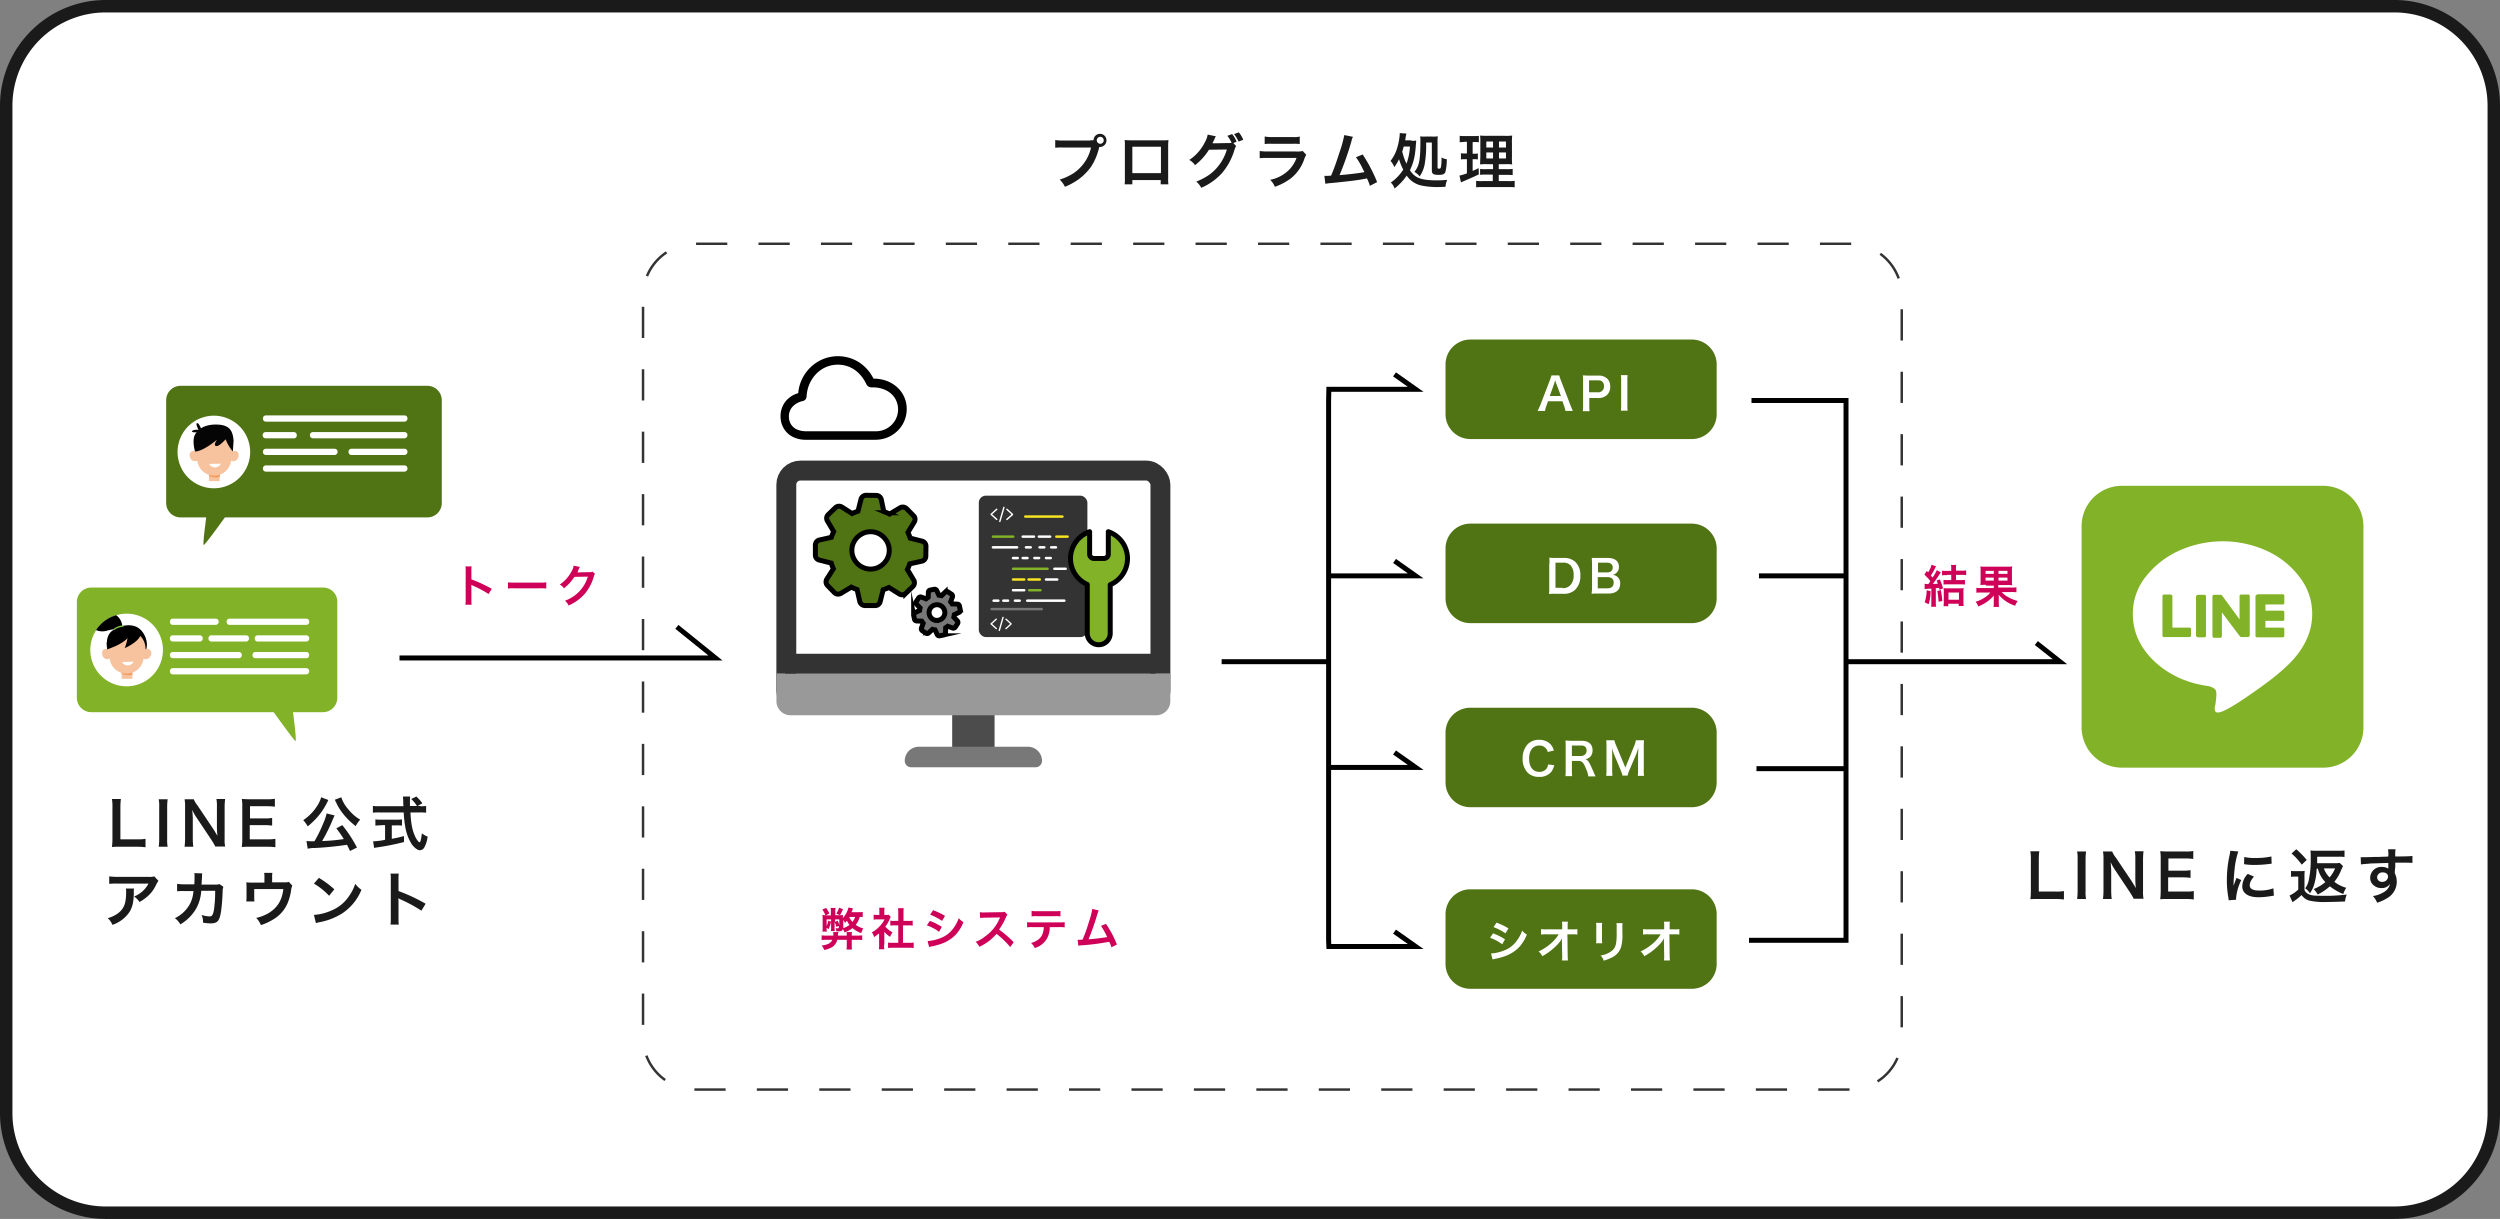 <svg id="Layer_1" data-name="Layer 1" xmlns="http://www.w3.org/2000/svg" viewBox="0 0 1005 490"><rect x="0" y="0" width="1005" height="490" fill="#808080" stroke="none"/><defs><style>.cls-1,.cls-13,.cls-5{fill:#fff;}.cls-1{stroke:#1a1a1a;stroke-width:5px;}.cls-1,.cls-11,.cls-12,.cls-13,.cls-16,.cls-17,.cls-19,.cls-20,.cls-23{stroke-miterlimit:10;}.cls-2{fill:#1a1a1a;}.cls-3{fill:#ce0057;}.cls-16,.cls-4{fill:#507314;}.cls-6{fill:#f7c29e;}.cls-7{fill:#f19a5e;}.cls-8{fill:#050505;}.cls-27,.cls-9{fill:#82b228;}.cls-10{fill:#7fbf43;}.cls-11,.cls-12,.cls-20,.cls-22,.cls-23,.cls-24,.cls-25,.cls-26{fill:none;}.cls-11,.cls-13,.cls-19{stroke:#333;}.cls-11{stroke-dasharray:12.55 12.55;}.cls-12,.cls-16,.cls-17,.cls-27{stroke:#000;stroke-width:2px;}.cls-13,.cls-19{stroke-width:8px;}.cls-14{fill:#4c4c4c;}.cls-15,.cls-17{fill:#787878;}.cls-18{fill:#999;}.cls-19{fill:#9fd9f6;}.cls-20,.cls-23,.cls-25{stroke:#fff;}.cls-21{fill:#333;}.cls-22{stroke:#f9e623;}.cls-22,.cls-23,.cls-24,.cls-25,.cls-26,.cls-27{stroke-linecap:round;}.cls-22,.cls-24,.cls-25,.cls-26,.cls-27{stroke-linejoin:round;}.cls-24{stroke:#82b228;}.cls-26{stroke:#787878;}</style></defs><path class="cls-1" d="M962.5,487.5H42.5a40,40,0,0,1-40-40V42.5a40,40,0,0,1,40-40h920a40,40,0,0,1,40,40v405A40,40,0,0,1,962.5,487.5Z"/><path class="cls-2" d="M58.5,340.6a25.57,25.57,0,0,0-3.4-.2H48a25.38,25.38,0,0,0-3,.1,25.84,25.84,0,0,0,.2-3.2V324.8a18.37,18.37,0,0,0-.2-3.6h3.6a28.69,28.69,0,0,0-.2,3.5v12.7h6.7a16.23,16.23,0,0,0,3.4-.2Z"/><path class="cls-2" d="M67.4,321.3a24.05,24.05,0,0,0-.2,3.1v12.9a13.73,13.73,0,0,0,.2,3.1H63.8a24.05,24.05,0,0,0,.2-3.1V324.4a13.73,13.73,0,0,0-.2-3.1Z"/><path class="cls-2" d="M86.6,340.4a27.05,27.05,0,0,0-1.5-2.6l-6.2-9.3a18.84,18.84,0,0,1-1.6-2.9,8.33,8.33,0,0,0,.1,1.2c0,.5.1,1.5.1,2.1v7.9a30.63,30.63,0,0,0,.2,3.6H74.2a29.26,29.26,0,0,0,.2-3.6V324.4a15.15,15.15,0,0,0-.2-3.1h3.7a9.29,9.29,0,0,0,1.5,2.5l6.1,9.1c.6.9,1.3,2.1,1.9,3.1-.1-.9-.2-2.4-.2-3.4v-8.1a15.7,15.7,0,0,0-.2-3.3h3.5a27.69,27.69,0,0,0-.2,3.3v12.7a13.73,13.73,0,0,0,.2,3.1H86.6Z"/><path class="cls-2" d="M110.8,340.6a22.79,22.79,0,0,0-3.1-.2h-7.5a25.38,25.38,0,0,0-3,.1,27.26,27.26,0,0,0,.2-3.2v-13a15.64,15.64,0,0,0-.2-3.1c1,0,1.6.1,3,.1h7.2a15.64,15.64,0,0,0,3.1-.2v3.2a24.05,24.05,0,0,0-3.1-.2h-6.9V329h5.8a15.15,15.15,0,0,0,3.1-.2v3.1a24.05,24.05,0,0,0-3.1-.2h-5.9v5.7h7.2a15.15,15.15,0,0,0,3.1-.2v3.4Z"/><path class="cls-2" d="M132,321.6c-.1.1-.1.1-.2.4a.31.31,0,0,1-.1.2l-.3.6a26.74,26.74,0,0,1-4,5.9,32.2,32.2,0,0,1-3.7,3.5,12.36,12.36,0,0,0-1.8-2.5,19.32,19.32,0,0,0,5.9-6.2,11.75,11.75,0,0,0,1.3-3Zm8.7,20.5c-.6-1.3-.8-1.7-1.2-2.5a130,130,0,0,1-13,1.3,10.53,10.53,0,0,0-2.8.3l-.5-3.1c.5,0,1.1.1,1.8.1h1.4a52.06,52.06,0,0,0,3.5-7.1,19.9,19.9,0,0,0,1.4-4.1l3.2.8a8,8,0,0,1-.5,1.1,71.91,71.91,0,0,1-4.5,9.2,71.83,71.83,0,0,0,8.7-.8,41.46,41.46,0,0,0-3-4.3l2.4-1.3a53.43,53.43,0,0,1,5.9,9Zm-3.5-21.6a13.63,13.63,0,0,0,2.7,4.7,21.68,21.68,0,0,0,2.6,2.7,19.25,19.25,0,0,0,2.3,1.6,12,12,0,0,0-1.8,2.6,28.4,28.4,0,0,1-5.5-5.5,23.21,23.21,0,0,1-2.2-3.6,1.55,1.55,0,0,0-.3-.6,2.57,2.57,0,0,1-.2-.5l-.2-.4Z"/><path class="cls-2" d="M169,324.1a14.17,14.17,0,0,0,2.3-.1v2.7a21.85,21.85,0,0,0-2.8-.1H165c.2,4.2.7,7,1.7,9.2a8.4,8.4,0,0,0,1.4,2.4,1.52,1.52,0,0,0,.6.4q.45,0,.9-3.6a7.79,7.79,0,0,0,2.3,1.3,11.82,11.82,0,0,1-1.4,4.5,2.21,2.21,0,0,1-1.7,1c-.9,0-2.1-.9-3.2-2.3a18.7,18.7,0,0,1-2.7-7.2,43.1,43.1,0,0,1-.6-5.7h-9.6a24.39,24.39,0,0,0-2.8.1V324a21.85,21.85,0,0,0,2.8.1h9.5a16.36,16.36,0,0,1-.1-2c0-.6-.1-1.4-.1-1.9h2.9a11.48,11.48,0,0,0-.1,1.9V324h2.8a11.8,11.8,0,0,0-2.3-2.8l2.1-1a22.68,22.68,0,0,1,2.4,2.7l-1.9,1.1H169Zm-15.7,7.7a17,17,0,0,0-2.4.1v-2.5a17,17,0,0,0,2.5.1h5.8a15.57,15.57,0,0,0,2.4-.1v2.5a17.72,17.72,0,0,0-2.4-.1h-1.7v5.4c1.7-.3,2.6-.5,4.9-1.1v2.4a98.3,98.3,0,0,1-11.1,2.2,5.07,5.07,0,0,0-.9.2l-.4-2.7a25.39,25.39,0,0,0,4.8-.6v-5.9h-1.5Z"/><path class="cls-2" d="M53.9,357.1a7.22,7.22,0,0,0-.1,1.9c-.1,4.1-.7,6.4-2.4,8.5a13.65,13.65,0,0,1-6.2,4.3,7.36,7.36,0,0,0-1.9-2.7,12.64,12.64,0,0,0,4.2-2c2.4-1.9,3.2-4,3.2-8.5a5.72,5.72,0,0,0-.1-1.4h3.3Zm9.8-3a10,10,0,0,0-1,1.7,13.47,13.47,0,0,1-3.7,4.8,18.72,18.72,0,0,1-2.9,2,7.68,7.68,0,0,0-2.2-2.2,11.69,11.69,0,0,0,3.5-2.2,10.93,10.93,0,0,0,2.3-3H47.2a29.26,29.26,0,0,0-3.3.1v-3a25,25,0,0,0,3.3.2H59.7a6.25,6.25,0,0,0,2.3-.2Z"/><path class="cls-2" d="M89.8,356.5a5,5,0,0,0-.3,1.6,75.43,75.43,0,0,1-.6,8c-.6,4.2-1.5,5.1-4.3,5.1a18.86,18.86,0,0,1-3-.3,5.94,5.94,0,0,0-.6-3.1,12.27,12.27,0,0,0,3.2.6c1,0,1.4-.5,1.8-2.6a53,53,0,0,0,.5-7.7H80.9A17,17,0,0,1,79,365a17.77,17.77,0,0,1-6.5,6.6,7.76,7.76,0,0,0-2.2-2.5,13.38,13.38,0,0,0,6.2-6,12.93,12.93,0,0,0,1.2-4.2,5.64,5.64,0,0,1,.1-.7h-4a17.1,17.1,0,0,0-2.6.1v-3a18.7,18.7,0,0,0,2.7.2h4.2c.1-.9.1-2.3.1-3v-.6a3.08,3.08,0,0,0-.1-.9l3.2.1c0,.3-.1.4-.1.7v.5a17.36,17.36,0,0,1-.1,1.8,9.23,9.23,0,0,1-.1,1.5h5.3a4.72,4.72,0,0,0,1.9-.2Z"/><path class="cls-2" d="M117.5,356a10.38,10.38,0,0,0-.4,1.3,20.93,20.93,0,0,1-1.5,5.8,13.92,13.92,0,0,1-5.9,6.6,24.19,24.19,0,0,1-4.8,2.2A9.63,9.63,0,0,0,103,369a17.48,17.48,0,0,0,5.1-2c3.5-2.2,5.3-5.2,5.8-9.6H102.2v3.1a10.89,10.89,0,0,0,.1,1.9H99a12.75,12.75,0,0,0,.1-2V357a15.52,15.52,0,0,0-.1-2.3,18.58,18.58,0,0,0,2.6.1h4.7v-2.1a9.72,9.72,0,0,0-.1-1.8h3.3a8.62,8.62,0,0,0-.1,1.7v2.1h4.3c1.8,0,1.8,0,2.4-.2Z"/><path class="cls-2" d="M126.2,367.8a21.23,21.23,0,0,0,7.1-1.8,15.65,15.65,0,0,0,7.1-5.9,18,18,0,0,0,2.4-4.8,11.43,11.43,0,0,0,2.5,2.4,20.73,20.73,0,0,1-7.6,9.4,26.22,26.22,0,0,1-9.1,3.6,9.07,9.07,0,0,0-1.6.4Zm2-14.9a38.36,38.36,0,0,1,6.2,4.6l-2.1,2.6a27.94,27.94,0,0,0-6.1-4.9Z"/><path class="cls-2" d="M157,371.7a20.18,20.18,0,0,0,.1-2.7V353.6a14.89,14.89,0,0,0-.1-2.4h3.3a15,15,0,0,0-.1,2.5v4.5a69.5,69.5,0,0,1,10.9,5.1l-1.7,2.8a59.44,59.44,0,0,0-8.5-4.6l-.8-.4a9.15,9.15,0,0,1,.1,1.6V369a21,21,0,0,0,.1,2.7Z"/><path class="cls-3" d="M776.1,237.6a17.39,17.39,0,0,1-.8,5.3l-1.6-.8a13.49,13.49,0,0,0,.8-4.8Zm-2.4-2.9c.5,0,.7.1,1.2.1h.3a6.21,6.21,0,0,0,.8-1.2,20,20,0,0,0-2.4-2.6l1-1.5.5.6a10,10,0,0,0,1.4-3.1l1.8.7c-.1.2-.2.3-.4.7a26.74,26.74,0,0,1-1.7,3,5.72,5.72,0,0,1,.7.8,18.09,18.09,0,0,0,1.7-3l1.6.9c-.2.3-.3.5-.6.9-1.1,1.7-1.8,2.7-2.6,3.8a14.08,14.08,0,0,1,2-.1c-.2-.6-.3-.8-.5-1.3l1.3-.5a24.9,24.9,0,0,1,1.3,3.6l-1.4.6c-.1-.4-.1-.5-.2-.8a5.28,5.28,0,0,1-1.3.1V242a10.32,10.32,0,0,0,.1,1.9h-2a10.32,10.32,0,0,0,.1-1.9v-5.4l-2.7.2Zm6.5,2.5a33.53,33.53,0,0,1,.6,4.4l-1.5.3a31.48,31.48,0,0,0-.5-4.3Zm2.5-6a12.12,12.12,0,0,0-2,.1v-1.9a10.93,10.93,0,0,0,2,.1h1.7v-1a6.6,6.6,0,0,0-.1-1.4h2.1a5.72,5.72,0,0,0-.1,1.4v.9h2.1a10.93,10.93,0,0,0,2-.1v1.9a11.52,11.52,0,0,0-2-.1h-2.1v2.1H788a10.32,10.32,0,0,0,1.9-.1V235a11.48,11.48,0,0,0-1.9-.1h-4.8a11.48,11.48,0,0,0-1.9.1v-1.9a10.89,10.89,0,0,0,1.9.1h1.2v-2.1h-1.7Zm.6,12.5h-2a9.18,9.18,0,0,0,.1-1.8v-3.8a7.63,7.63,0,0,0-.1-1.7,7.59,7.59,0,0,0,1.6.1h4.9a6.66,6.66,0,0,0,1.6-.1,7.63,7.63,0,0,0-.1,1.7v3.6a10.89,10.89,0,0,0,.1,1.9h-2v-.9h-4.2v1Zm0-2.6h4.2v-2.9h-4.2Z"/><path class="cls-3" d="M798.3,235.1a13.47,13.47,0,0,0-2.2.1,11,11,0,0,0,.1-2.1v-3.5a9.23,9.23,0,0,0-.1-1.9,11.57,11.57,0,0,0,2.1.1h8.5a12.84,12.84,0,0,0,2.2-.1,10.41,10.41,0,0,0-.1,2.1v3.4a11.57,11.57,0,0,0,.1,2.1,13.47,13.47,0,0,0-2.2-.1h-3.4v1h5.2a12.17,12.17,0,0,0,2.1-.1v2a12.12,12.12,0,0,0-2-.1h-3.9a8.47,8.47,0,0,0,2.5,2,16.82,16.82,0,0,0,3.9,1.6,8.71,8.71,0,0,0-1,1.9,14,14,0,0,1-6.6-4.4V242a12.12,12.12,0,0,0,.1,2h-2.2a10.32,10.32,0,0,0,.1-1.9v-1.6a4.12,4.12,0,0,1,.1-1.2,13.94,13.94,0,0,1-2.8,2.6,18.34,18.34,0,0,1-3.5,1.9,7.24,7.24,0,0,0-1.1-1.9,12.48,12.48,0,0,0,3.5-1.6,8.09,8.09,0,0,0,2.4-2.1h-3.6a11.52,11.52,0,0,0-2,.1v-2a10.36,10.36,0,0,0,2,.1h5v-1h-3.2Zm-.1-5.6v1.2h3.3v-1.2Zm0,2.7v1.2h3.3v-1.2Zm5.2-1.5H807v-1.2h-3.6Zm0,2.7H807v-1.2h-3.6Z"/><path class="cls-2" d="M829.7,361.6a25.57,25.57,0,0,0-3.4-.2h-7.1a25.38,25.38,0,0,0-3,.1,25.84,25.84,0,0,0,.2-3.2V345.8a18.37,18.37,0,0,0-.2-3.6h3.6a28.69,28.69,0,0,0-.2,3.5v12.7h6.7a16.23,16.23,0,0,0,3.4-.2Z"/><path class="cls-2" d="M838.6,342.3a24.05,24.05,0,0,0-.2,3.1v12.9a13.73,13.73,0,0,0,.2,3.1H835a24.05,24.05,0,0,0,.2-3.1V345.4a13.73,13.73,0,0,0-.2-3.1Z"/><path class="cls-2" d="M857.8,361.4a27.05,27.05,0,0,0-1.5-2.6l-6.2-9.3a18.84,18.84,0,0,1-1.6-2.9,8.33,8.33,0,0,0,.1,1.2c0,.5.1,1.5.1,2.1v7.9a30.63,30.63,0,0,0,.2,3.6h-3.5a29.26,29.26,0,0,0,.2-3.6V345.4a15.15,15.15,0,0,0-.2-3.1h3.7a9.29,9.29,0,0,0,1.5,2.5l6.1,9.1c.6.9,1.3,2.1,1.9,3.1-.1-.9-.2-2.4-.2-3.4v-8.1a15.7,15.7,0,0,0-.2-3.3h3.5a27.69,27.69,0,0,0-.2,3.3v12.7a13.73,13.73,0,0,0,.2,3.1h-3.9Z"/><path class="cls-2" d="M882,361.6a22.79,22.79,0,0,0-3.1-.2h-7.5a25.38,25.38,0,0,0-3,.1,27.26,27.26,0,0,0,.2-3.2v-13a15.64,15.64,0,0,0-.2-3.1c1,0,1.6.1,3,.1h7.2a15.64,15.64,0,0,0,3.1-.2v3.2a24.05,24.05,0,0,0-3.1-.2h-6.9V350h5.8a15.15,15.15,0,0,0,3.1-.2v3.1a24.05,24.05,0,0,0-3.1-.2h-5.9v5.7h7.2a15.15,15.15,0,0,0,3.1-.2v3.4Z"/><path class="cls-2" d="M895.9,361.9a4.48,4.48,0,0,0-.1-1.1,38.06,38.06,0,0,1-.6-7.2,46.34,46.34,0,0,1,1-9.4,21.93,21.93,0,0,0,.4-2.2l3.2.3a32.43,32.43,0,0,0-1.5,7.2c-.2,1.8-.3,3.2-.4,5.3v1.3c.3-.8.3-1,1.2-3.2l1.9.9a20.13,20.13,0,0,0-2.1,7.3v.6Zm10.2-9.5c-1.2,1.4-1.7,2.4-1.7,3.5,0,1.4,1.3,2.1,3.8,2.1a16.24,16.24,0,0,0,5.7-.9l.2,3a4.59,4.59,0,0,0-1,.1,31.3,31.3,0,0,1-5,.5c-3,0-4.9-.7-6-2.1a3.79,3.79,0,0,1-.7-2.4,7.43,7.43,0,0,1,2.2-4.9Zm-3.9-7.9a16.81,16.81,0,0,0,4.4.4,28.12,28.12,0,0,0,6.5-.6l.1,2.9c-.2,0-.6.1-1.7.2a41.16,41.16,0,0,1-5.1.3,24.38,24.38,0,0,1-4.3-.3Z"/><path class="cls-2" d="M921,350.1a10.32,10.32,0,0,0,1.9.1h1.8a10.28,10.28,0,0,0,1.8-.1,17.83,17.83,0,0,0-.1,2.6v5.1a3.25,3.25,0,0,0,1.8,1.7c1,.5,2.3.6,4.8.6a68.24,68.24,0,0,0,10.4-.5,9.59,9.59,0,0,0-.7,2.8c-2.2.1-5.8.2-7.4.2a26.57,26.57,0,0,1-7.1-.6,5.75,5.75,0,0,1-3-2.2,16.38,16.38,0,0,1-2.8,2.3c-.1.1-.4.3-.8.6l-1.2-2.7a12.89,12.89,0,0,0,3.5-2.4v-5.2h-1.3a8.6,8.6,0,0,0-1.6.1v-2.4Zm2.1-8.7a33.46,33.46,0,0,1,4.2,4.3l-2,1.9a25.24,25.24,0,0,0-4.1-4.5Zm8.2,7.7a25.55,25.55,0,0,1-.9,6.1,12.28,12.28,0,0,1-1.8,3.9,7.21,7.21,0,0,0-1.9-2,8.26,8.26,0,0,0,1.5-3.7,38.1,38.1,0,0,0,.7-8.4,23.72,23.72,0,0,0-.1-3.1,21.85,21.85,0,0,0,2.8.1h8.1a24.39,24.39,0,0,0,2.8-.1v2.6a20.92,20.92,0,0,0-2.6-.1h-8.4V347h6.9a13.47,13.47,0,0,0,2.2-.1l1.3,1.3a13,13,0,0,0-.6,1.2,19,19,0,0,1-2.9,5.1,14.38,14.38,0,0,0,4.8,2.4,9.65,9.65,0,0,0-1.2,2.5,21.78,21.78,0,0,1-5.4-3.1,20.92,20.92,0,0,1-4.9,3.3,9.61,9.61,0,0,0-1.6-2.2,16.74,16.74,0,0,0,4.7-2.8,11.5,11.5,0,0,1-3-5.4h-.5Zm2.9,0a8.93,8.93,0,0,0,2.3,3.6,12.47,12.47,0,0,0,2.2-3.6Z"/><path class="cls-2" d="M962.7,350.4v.6a7.73,7.73,0,0,1,.8,3.4,7.6,7.6,0,0,1-3.6,6.5,17.55,17.55,0,0,1-4.3,2,8.37,8.37,0,0,0-1.7-2.7,10.81,10.81,0,0,0,4.1-1.4,5.2,5.2,0,0,0,2.8-3.5,3.9,3.9,0,0,1-3.5,1.7,4.47,4.47,0,0,1-2.8-.9,3.85,3.85,0,0,1-1.7-3.2,4.48,4.48,0,0,1,4.8-4.4,4.62,4.62,0,0,1,2.5.7v-2.3c-3.4.1-5.7.2-6.7.2-3.6.3-3.6.3-4.3.4l-.1-2.9h1.2c.6,0,1,0,4.1-.1,1.6,0,1.8,0,3.8-.1a16.36,16.36,0,0,0,2-.1,14.35,14.35,0,0,0-.1-2.9h3a16.51,16.51,0,0,0-.1,2.9c4.2,0,6-.1,6.9-.2v2.8c-.9-.1-2-.1-4-.1h-2.9v1.6Zm-4.9.3a2.11,2.11,0,0,0-2.2,1.9,1.87,1.87,0,0,0,2,1.9,2.21,2.21,0,0,0,2.4-2.2C959.9,351.3,959.1,350.7,957.8,350.7Z"/><path class="cls-2" d="M438.3,56.4h1.3a2.6,2.6,0,0,1,5.2,0,2.67,2.67,0,0,1-2.6,2.7h-.3a24.42,24.42,0,0,1-3.2,7.8,22.15,22.15,0,0,1-6,5.8,27.55,27.55,0,0,1-4.6,2.4,9.76,9.76,0,0,0-2.1-2.9,23.2,23.2,0,0,0,5.3-2.4,16.82,16.82,0,0,0,7.3-10.5H427.2a22.81,22.81,0,0,0-3,.1V56.3a20.51,20.51,0,0,0,3.1.2h11Zm2.6,0a1.43,1.43,0,0,0,1.4,1.4,1.4,1.4,0,1,0-1.4-1.4Z"/><path class="cls-2" d="M455.2,72.4v1.7h-3.1a12.79,12.79,0,0,0,.1-2.1V58.3a11.52,11.52,0,0,0-.1-2c.6,0,1.1.1,2,.1h13.6a10.36,10.36,0,0,0,2-.1c0,.6-.1,1.1-.1,2V72a12.79,12.79,0,0,0,.1,2.1h-3.1V72.4ZM466.7,59H455.2V69.6h11.5Z"/><path class="cls-2" d="M496.9,58.7a11.32,11.32,0,0,0-.6,1.4,25.73,25.73,0,0,1-4.9,9.3,24.15,24.15,0,0,1-8.5,6.1,8.18,8.18,0,0,0-2-2.5,25.83,25.83,0,0,0,5.3-2.8,19.18,19.18,0,0,0,7-10.1l-7.2.1a23.55,23.55,0,0,1-5.6,6.2,6.74,6.74,0,0,0-2.3-2.1,18.39,18.39,0,0,0,6.2-7,9.93,9.93,0,0,0,1.2-3.2l3.3.7c-.2.2-.2.3-.5.9a17.86,17.86,0,0,1-.9,1.9h1.2l5.3-.1a3.78,3.78,0,0,0,1.2-.1,13.07,13.07,0,0,0-1.7-2.8l1.9-.7a9.68,9.68,0,0,1,1.8,3.1l-1.3.5Zm1-1.8a14.92,14.92,0,0,0-1.8-3l1.9-.7a11.4,11.4,0,0,1,1.8,3Z"/><path class="cls-2" d="M525.1,62.2c-.2.4-.4.8-.7,1.5a16.67,16.67,0,0,1-5.6,8.1,24.17,24.17,0,0,1-6.3,3.3,7.74,7.74,0,0,0-1.9-2.8,15,15,0,0,0,6.7-3.2,13.09,13.09,0,0,0,3.9-5.6H509.5a25.46,25.46,0,0,0-3.1.1V60.7a20.51,20.51,0,0,0,3.1.2H521a9.06,9.06,0,0,0,2.7-.2Zm-16.6-7.3a17,17,0,0,0,2.8.2h8.4a10.23,10.23,0,0,0,2.8-.2v3a18.7,18.7,0,0,0-2.8-.1h-8.5a19.47,19.47,0,0,0-2.8.1v-3Z"/><path class="cls-2" d="M543.9,55a5.17,5.17,0,0,0-.6,1.7,121.32,121.32,0,0,1-4.8,13.7c3.8-.3,7.9-.8,10-1.2-.3-.6-.6-1.1-1.1-2.2a30.69,30.69,0,0,0-2.3-3.8l2.7-1.1a61.52,61.52,0,0,1,5.8,11.1l-2.9,1.5a17.44,17.44,0,0,0-1.2-3,4.12,4.12,0,0,1-.9.2c-2.4.5-6.4,1-13.6,1.7a14.14,14.14,0,0,0-2.2.3l-.4-3.2h.6a18.75,18.75,0,0,0,2.1-.1c1.3-3,2.2-5.7,3.5-9.7a46.43,46.43,0,0,0,1.8-6.6Z"/><path class="cls-2" d="M567.4,56.6a9.76,9.76,0,0,0,1.9-.1,8.8,8.8,0,0,1-.1,1.4c-.3,4.8-.9,7.4-2.4,10.5a7.51,7.51,0,0,0,3.2,3c1.5.7,3.9,1.1,7.3,1.1a41.38,41.38,0,0,0,4.5-.2,7.22,7.22,0,0,0-.7,2.8c-.8,0-2.3.1-3.1.1a32,32,0,0,1-6.5-.6,9.53,9.53,0,0,1-6-4,24.06,24.06,0,0,1-4.9,5.2,5.21,5.21,0,0,0-1.5-2.4,18.72,18.72,0,0,0,5-5.2,26.32,26.32,0,0,1-1.7-4.2,17.93,17.93,0,0,1-1.9,3.2,7.55,7.55,0,0,0-1.5-2.5,16,16,0,0,0,2.8-5.7,23.88,23.88,0,0,0,.9-5.1v-.4l2.7.2a13,13,0,0,0-.3,1.3c-.1.5-.1.7-.2,1.4h2.5Zm-3.1,2.3c-.2.7-.3,1.2-.6,2a22.26,22.26,0,0,0,1.7,4.9,22.52,22.52,0,0,0,1.4-6.9Zm9-1.6a42.52,42.52,0,0,1-.5,8.2,12.24,12.24,0,0,1-2.1,5.4,7.41,7.41,0,0,0-2.1-1.8c1.9-2.4,2.4-4.6,2.4-12.4a9.76,9.76,0,0,0-.1-1.9,8.66,8.66,0,0,0,1.8.1h3.1a12.22,12.22,0,0,0,2.2-.1,12.84,12.84,0,0,0-.1,2.2V67.4c0,.3.1.4.6.4s.6-.1.8-.8a25.11,25.11,0,0,0,.2-3.7,5.22,5.22,0,0,0,2.1.7,19.39,19.39,0,0,1-.6,5.3c-.4.7-1,1-2.6,1-2.2,0-2.8-.4-2.8-1.8V57.3Z"/><path class="cls-2" d="M588.6,57.1a9.72,9.72,0,0,0-1.8.1V54.6a13.47,13.47,0,0,0,2.2.1h3.4a12.17,12.17,0,0,0,2.1-.1v2.6a10.28,10.28,0,0,0-1.8-.1H592v4.7h.6a7.08,7.08,0,0,0,1.5-.1v2.4a7.57,7.57,0,0,0-1.5-.1H592v4.7c1-.4,1.3-.6,2.4-1.1l.1,2.5c-2.1,1-3,1.4-6.7,3-.1,0-.2.1-.5.2l-.6-2.7a24.85,24.85,0,0,0,3-.9V64h-.8a7.59,7.59,0,0,0-1.6.1V61.6a8.62,8.62,0,0,0,1.7.1h.7V57h-1.1Zm11.6,13.1h-2.7a15,15,0,0,0-2.5.1V67.9a15,15,0,0,0,2.5.1h2.7V66h-2.3a20.31,20.31,0,0,0-2.9.1c0-.6,0-.6.1-3V57.7a26.42,26.42,0,0,0-.1-3.2,28.25,28.25,0,0,0,3.2.1h6.6a21.23,21.23,0,0,0,3.1-.1,28.32,28.32,0,0,0-.1,3.3v5.1a24.65,24.65,0,0,0,.1,3.2,17.83,17.83,0,0,0-2.6-.1h-2.8v2h3.1a16.33,16.33,0,0,0,2.5-.1v2.5a17,17,0,0,0-2.5-.1h-3.1v2.5h3.9a15.63,15.63,0,0,0,2.5-.1v2.6a20.18,20.18,0,0,0-2.7-.1H596.1a20.18,20.18,0,0,0-2.7.1V72.7a14.89,14.89,0,0,0,2.4.1h4.3V70.2Zm-2.7-13.3v2.4h2.7V56.9Zm0,4.4v2.4h2.7V61.3Zm5.1-2h2.8V56.9h-2.8Zm0,4.4h2.8V61.3h-2.8Z"/><path class="cls-4" d="M171.8,155.1H72.6a5.8,5.8,0,0,0-5.8,5.8v41.3a5.8,5.8,0,0,0,5.8,5.8H82.9c-.6,4.5-1.4,11.1-1,11.1s5.5-6.9,8.5-11.1h81.4a5.8,5.8,0,0,0,5.8-5.8V160.9A5.8,5.8,0,0,0,171.8,155.1Z"/><circle class="cls-5" cx="85.98" cy="181.7" r="14.6" transform="translate(-114.9 174.17) rotate(-62.53)"/><rect class="cls-6" x="84" y="189.1" width="4.3" height="4.3"/><path class="cls-7" d="M88.3,191.7v-2.6H84v2.2A6.24,6.24,0,0,0,88.3,191.7Z"/><path class="cls-6" d="M95.1,181.4a1.41,1.41,0,0,0-1.4.1,7.6,7.6,0,0,0-15.2,0,1.74,1.74,0,0,0-1.4-.1c-.9.4-1.1,1.6-.6,2.7a2,2,0,0,0,2.5,1.2c.1-.1.2-.1.3-.2a6.84,6.84,0,0,0,13.6,0c.1.1.2.2.3.2a2,2,0,0,0,2.5-1.2A2.08,2.08,0,0,0,95.1,181.4Z"/><path class="cls-8" d="M80.8,172.2s2.2-1.8,7-1.5,5.8,2.8,6.1,6.5l-.3,4.3a17.53,17.53,0,0,1-2.9-4.9s-2.7,3.1-3.9,2.7.5-2.6.5-2.6-5.6,4.8-8.9,4.8c0,0-1.7-5.6.7-7.7,0,0-1.8.1-1.9-.3s.9-.9,2.6-.7c0,0-1.3-2.5-.6-2.7S80.8,172.2,80.8,172.2Z"/><path class="cls-5" d="M88.8,186.4a2.63,2.63,0,0,1-4.7.1Z"/><path class="cls-5" d="M162.6,169.5H106.9a1.16,1.16,0,0,1-1.2-1.2v-.1a1.16,1.16,0,0,1,1.2-1.2h55.7a1.16,1.16,0,0,1,1.2,1.2v.1A1.22,1.22,0,0,1,162.6,169.5Z"/><path class="cls-5" d="M118.1,176.2H106.8a1.16,1.16,0,0,1-1.2-1.2v-.1a1.16,1.16,0,0,1,1.2-1.2h11.3a1.16,1.16,0,0,1,1.2,1.2v.1A1.1,1.1,0,0,1,118.1,176.2Z"/><path class="cls-5" d="M162.6,176.2H125.8a1.16,1.16,0,0,1-1.2-1.2v-.1a1.16,1.16,0,0,1,1.2-1.2h36.8a1.16,1.16,0,0,1,1.2,1.2v.1A1.22,1.22,0,0,1,162.6,176.2Z"/><path class="cls-5" d="M134.5,182.9H106.9a1.16,1.16,0,0,1-1.2-1.2v-.1a1.16,1.16,0,0,1,1.2-1.2h27.6a1.16,1.16,0,0,1,1.2,1.2v.1A1.22,1.22,0,0,1,134.5,182.9Z"/><path class="cls-5" d="M162.6,182.9H141.3a1.16,1.16,0,0,1-1.2-1.2v-.1a1.16,1.16,0,0,1,1.2-1.2h21.3a1.16,1.16,0,0,1,1.2,1.2v.1A1.22,1.22,0,0,1,162.6,182.9Z"/><path class="cls-5" d="M162.6,189.6H106.9a1.16,1.16,0,0,1-1.2-1.2v-.1a1.16,1.16,0,0,1,1.2-1.2h55.7a1.16,1.16,0,0,1,1.2,1.2v.1A1.22,1.22,0,0,1,162.6,189.6Z"/><path class="cls-9" d="M129.9,236.2H36.7a5.8,5.8,0,0,0-5.8,5.8v38.5a5.8,5.8,0,0,0,5.8,5.8H110c3,4.1,8.4,11.6,8.8,11.6s-.4-7-1-11.6h12a5.8,5.8,0,0,0,5.8-5.8V242A5.66,5.66,0,0,0,129.9,236.2Z"/><path class="cls-5" d="M65.5,261.3a14.6,14.6,0,1,1-14.6-14.6A14.55,14.55,0,0,1,65.5,261.3Z"/><path d="M43.2,261.7s-1.4-5.9,2-8.2,7.1-2.7,9.7-1.5c3.5,1.8,4.9,6.6,3.8,9.2l-9.3-2.3Z"/><rect class="cls-6" x="48.9" y="268.6" width="4.3" height="4.3"/><path class="cls-7" d="M53.2,271.2v-2.6H48.9v2.2A6.24,6.24,0,0,0,53.2,271.2Z"/><path class="cls-6" d="M59.9,261a1.41,1.41,0,0,0-1.4.1,7.3,7.3,0,0,0-7.6-7.6,7.3,7.3,0,0,0-7.6,7.6,1.74,1.74,0,0,0-1.4-.1c-.9.4-1.1,1.6-.6,2.7a2,2,0,0,0,2.5,1.2c.1-.1.2-.1.3-.2a6.84,6.84,0,0,0,13.6,0c.1.1.2.2.3.2a2,2,0,0,0,2.5-1.2A1.87,1.87,0,0,0,59.9,261Z"/><path class="cls-5" d="M53.7,266a2.63,2.63,0,0,1-4.7.1Z"/><path d="M43.2,261s5.6-1.7,8.1-4.5c0,0-.7,3.4-1.2,4,.2.1,5.6-2.5,6.3-5s-5.6-3.3-5.6-3.3-2.2.9-2.3,1-2.1.3-2.4.8c-.3.7-1.7.7-1.7.7l-.9,1.9-.6,2Z"/><path d="M38.6,253.3a6.59,6.59,0,0,0,4.2.3c3.3-1,4.6-.6,5-.4a1.41,1.41,0,0,0,.9.1c.3-.1.6-.4.5-1.1a6.13,6.13,0,0,0-2.5-4.9A14.45,14.45,0,0,0,38.6,253.3Z"/><path class="cls-10" d="M45.7,253.1h0a.25.25,0,0,1,.1-.4,7.33,7.33,0,0,1,3.6-1.3.27.27,0,0,1,.3.3h0a.32.32,0,0,1-.3.3,6.94,6.94,0,0,0-3.4,1.2C45.9,253.2,45.7,253.2,45.7,253.1Z"/><path class="cls-5" d="M86.7,251.2H69.5a1.16,1.16,0,0,1-1.2-1.2v-.1a1.16,1.16,0,0,1,1.2-1.2H86.7a1.16,1.16,0,0,1,1.2,1.2v.1A1.22,1.22,0,0,1,86.7,251.2Z"/><path class="cls-5" d="M80.3,257.9H69.5a1.16,1.16,0,0,1-1.2-1.2v-.1a1.16,1.16,0,0,1,1.2-1.2H80.3a1.16,1.16,0,0,1,1.2,1.2v.1A1.16,1.16,0,0,1,80.3,257.9Z"/><path class="cls-5" d="M98.9,257.9H85a1.16,1.16,0,0,1-1.2-1.2v-.1a1.16,1.16,0,0,1,1.2-1.2H98.9a1.16,1.16,0,0,1,1.2,1.2v.1A1.22,1.22,0,0,1,98.9,257.9Z"/><path class="cls-5" d="M123.1,257.9H103.6a1.16,1.16,0,0,1-1.2-1.2v-.1a1.16,1.16,0,0,1,1.2-1.2h19.5a1.16,1.16,0,0,1,1.2,1.2v.1A1.16,1.16,0,0,1,123.1,257.9Z"/><path class="cls-5" d="M123.1,251.2H92.3a1.16,1.16,0,0,1-1.2-1.2v-.1a1.16,1.16,0,0,1,1.2-1.2h30.8a1.16,1.16,0,0,1,1.2,1.2v.1A1.16,1.16,0,0,1,123.1,251.2Z"/><path class="cls-5" d="M123.1,271.1H69.5a1.16,1.16,0,0,1-1.2-1.2v-.1a1.16,1.16,0,0,1,1.2-1.2h53.6a1.16,1.16,0,0,1,1.2,1.2v.1A1.22,1.22,0,0,1,123.1,271.1Z"/><path class="cls-5" d="M96,264.6H69.5a1.16,1.16,0,0,1-1.2-1.2v-.1a1.16,1.16,0,0,1,1.2-1.2H96a1.16,1.16,0,0,1,1.2,1.2v.1A1.16,1.16,0,0,1,96,264.6Z"/><path class="cls-5" d="M123.1,264.6H102.7a1.16,1.16,0,0,1-1.2-1.2v-.1a1.16,1.16,0,0,1,1.2-1.2h20.4a1.16,1.16,0,0,1,1.2,1.2v.1A1.16,1.16,0,0,1,123.1,264.6Z"/><path class="cls-11" d="M743.5,438h-464a21,21,0,0,1-21-21V119a21,21,0,0,1,21-21h464a21,21,0,0,1,21,21V417A21,21,0,0,1,743.5,438Z"/><path class="cls-9" d="M933.9,308.6H853a16.2,16.2,0,0,1-16.2-16.2V211.5A16.2,16.2,0,0,1,853,195.3h80.9a16.2,16.2,0,0,1,16.2,16.2v80.9A16.13,16.13,0,0,1,933.9,308.6Z"/><path class="cls-5" d="M924.6,232.2a34.17,34.17,0,0,0-13-10.6,42.73,42.73,0,0,0-36.1,0,35.82,35.82,0,0,0-13.2,10.6,23.79,23.79,0,0,0-4.9,14.6c0,7.2,2.9,13.6,8.6,19s13,8.8,21.7,10c1.8.4,2.8,1.1,3.1,1.9s.2,2.6-.2,5.4l-.2.9c-.4,2.4.6,3,3.2,1.9s6.8-3.7,12.7-7.9c7.1-4.9,12.3-9.2,15.7-13,5-5.7,7.5-11.8,7.5-18.1A23.86,23.86,0,0,0,924.6,232.2Z"/><path class="cls-9" d="M873.3,252.3V239.7c0-.4-.3-.7-.9-.7H870a.63.63,0,0,0-.7.7v15.7a.85.85,0,0,0,.2.6.6.6,0,0,0,.4.1h10.2a.63.63,0,0,0,.7-.7V253a.63.63,0,0,0-.7-.7Z"/><path class="cls-9" d="M883.7,239.1a.93.93,0,0,0-.9.7v15.7a.88.88,0,0,0,.9.7h2.4a.63.63,0,0,0,.7-.7V239.8a.63.63,0,0,0-.7-.7Z"/><path class="cls-9" d="M904.3,255.4a.63.63,0,0,1-.7.7h-2.4a1.45,1.45,0,0,1-.7-.2l-7.3-9.7v9.3c0,.6-.2.9-.7.9h-2.4c-.4,0-.7-.3-.7-.9V239.8a.63.63,0,0,1,.7-.7h2.4a1.45,1.45,0,0,1,.7.2l7.1,9.7v-9.3a.63.63,0,0,1,.7-.7h2.7a.63.63,0,0,1,.7.7v15.7Z"/><path class="cls-9" d="M907.4,239.1a.63.63,0,0,0-.7.7v15.7a.63.63,0,0,0,.7.7h10.2a.63.63,0,0,0,.7-.7V253a.63.63,0,0,0-.7-.7h-6.9v-2.7h6.9a.63.63,0,0,0,.7-.7v-2.7a.63.63,0,0,0-.7-.7h-6.9V243h6.9a.63.63,0,0,0,.7-.7v-2.7a.63.63,0,0,0-.7-.7H907.4Z"/><path class="cls-3" d="M336.6,377.8a5.11,5.11,0,0,1-2,2.9,11.32,11.32,0,0,1-3.2,1.2,9.68,9.68,0,0,0-1.1-1.8c2.5-.3,3.7-1,4.3-2.3h-2.3a12.75,12.75,0,0,0-2,.1V376a10.93,10.93,0,0,0,2,.1H335v-.4a3.4,3.4,0,0,0-.1-1H337a1.49,1.49,0,0,1-.1.6,3.22,3.22,0,0,1-.1.8h3.6a5.31,5.31,0,0,0-.1-1.4h2.2a6.15,6.15,0,0,0-.1,1.4h2.2a10.36,10.36,0,0,0,2-.1v1.9a13.4,13.4,0,0,0-2-.1h-2.2v2.1a10.28,10.28,0,0,0,.1,1.8h-2.2a9.18,9.18,0,0,0,.1-1.8v-2.1Zm10.2-9.1a4.12,4.12,0,0,0-1.2-.1,8.73,8.73,0,0,1-1.6,3.2,8.26,8.26,0,0,0,3,1.4c-.4.9-.5,1.1-.8,1.9a11.28,11.28,0,0,1-3.5-2,9.56,9.56,0,0,1-3.2,1.7,5,5,0,0,0-.7-1.3c-.2.7-.6.9-2.1.9h-.5a3.08,3.08,0,0,0-.3-1.3,2.81,2.81,0,0,0,.8.1c.4,0,.5-.1.5-.4v-.6l-1,.4a9.61,9.61,0,0,0-.7-2V373a4.51,4.51,0,0,0,.1,1.3H334a4.51,4.51,0,0,0,.1-1.3v-3.4h-1.8v2.7a14.16,14.16,0,0,0,.7-2.2l1.1.4a15.1,15.1,0,0,1-1,3l-.8-.5a5.76,5.76,0,0,0,.1,1.5h-1.8a7.63,7.63,0,0,0,.1-1.7v-3.5a7.08,7.08,0,0,0-.1-1.5,4.48,4.48,0,0,0,1.2.1,12.68,12.68,0,0,0-1.2-2.3l1.5-.6a13.81,13.81,0,0,1,1.3,2.2l-1.4.8h2v-1.3a7.63,7.63,0,0,0-.1-1.7h2a6.66,6.66,0,0,0-.1,1.6v1.3h1.9l-1.5-.6a8.81,8.81,0,0,0,1.1-2.4l1.6.6a26.78,26.78,0,0,1-1.2,2.4,3.78,3.78,0,0,0,1.2-.1c0,.4-.1.6-.1,1.3a10.05,10.05,0,0,0,2.3-4.3l1.8.4a9.42,9.42,0,0,1-.4,1,2.57,2.57,0,0,0-.2.5H345a10.28,10.28,0,0,0,1.8-.1v2.1Zm-10.1,1.4a6.4,6.4,0,0,1,.7,1.9v-2.4h-1.7v1Zm2.3,3a7.34,7.34,0,0,0,2.5-1.3,5.85,5.85,0,0,1-1-1.7c-.3.3-.4.5-.8.9a9.67,9.67,0,0,0-.7-1.2v3.3Zm2.4-4.4a6.41,6.41,0,0,0,1.3,1.9,7.81,7.81,0,0,0,1.1-2h-2.3Z"/><path class="cls-3" d="M355.4,379.8a9.18,9.18,0,0,0,.1,1.8h-2.2a9.76,9.76,0,0,0,.1-1.9v-4.5a17.34,17.34,0,0,1-2,1.5,6.63,6.63,0,0,0-.9-1.9,12.25,12.25,0,0,0,3.1-2.4,11.76,11.76,0,0,0,2-2.8h-2.9a7.08,7.08,0,0,0-1.5.1v-2a6.15,6.15,0,0,0,1.4.1h.9v-1.5a6.15,6.15,0,0,0-.1-1.4h2.2a5.72,5.72,0,0,0-.1,1.4v1.5h.7a2.24,2.24,0,0,0,1-.1l.9.9a2,2,0,0,0-.4.8,13.89,13.89,0,0,1-1.8,3.1,9.53,9.53,0,0,0,2.9,2.3,10.42,10.42,0,0,0-1,1.8,10.65,10.65,0,0,1-2.3-2v5.2Zm7.6-.8h2.2a12.79,12.79,0,0,0,2.1-.1v2.2a13.42,13.42,0,0,0-2.1-.1H359a12.75,12.75,0,0,0-2,.1v-2.2a12.79,12.79,0,0,0,2.1.1h2v-7h-1.4a10.87,10.87,0,0,0-1.8.1v-2a9.18,9.18,0,0,0,1.8.1h1.4V367a12.1,12.1,0,0,0-.1-1.9h2.3a11.48,11.48,0,0,0-.1,1.9v3.2h1.9a9.18,9.18,0,0,0,1.8-.1v2a10.28,10.28,0,0,0-1.8-.1H363Z"/><path class="cls-3" d="M373.8,370.2a23.92,23.92,0,0,1,4.8,2.4l-1.1,2a17.54,17.54,0,0,0-4.9-2.6Zm-.9,8.1a16.64,16.64,0,0,0,5.2-1.2,10.81,10.81,0,0,0,5.2-4,13.87,13.87,0,0,0,2.1-4,7.35,7.35,0,0,0,1.9,1.6,16.92,16.92,0,0,1-2.7,4.6c-2.3,2.6-5.3,4.2-9.8,5.1a13,13,0,0,0-1.3.3Zm2.2-12.4a26.76,26.76,0,0,1,4.8,2.3l-1.2,2a22.08,22.08,0,0,0-4.8-2.5Z"/><path class="cls-3" d="M406.1,380.7a34.49,34.49,0,0,0-5.5-5.3,19.68,19.68,0,0,1-6.9,5.2,7,7,0,0,0-1.5-2,11.72,11.72,0,0,0,3.6-2,16.79,16.79,0,0,0,6-7.3l.2-.5-6,.1c-.9,0-1.4.1-2,.1l-.1-2.3a7.12,7.12,0,0,0,1.6.1h.4l6.3-.1c1,0,1.2,0,1.6-.2l1.2,1.2a4.37,4.37,0,0,0-.6,1,24,24,0,0,1-2.8,5,33.82,33.82,0,0,1,3.3,2.6,28.52,28.52,0,0,1,2.6,2.5Z"/><path class="cls-3" d="M422,372.8a9.13,9.13,0,0,1-1.3,4.8,8.39,8.39,0,0,1-4.7,3.5,7,7,0,0,0-1.5-2c2.2-.7,3.5-1.6,4.3-3a7.73,7.73,0,0,0,.8-3.4h-4.4a14.17,14.17,0,0,0-2.3.1v-2.1a14.17,14.17,0,0,0,2.3.1h10.5a14.17,14.17,0,0,0,2.3-.1v2.1a13.52,13.52,0,0,0-2.3-.1H422Zm-7.2-6.6a13.52,13.52,0,0,0,2.3.1H424a12.89,12.89,0,0,0,2.3-.1v2.2a12.89,12.89,0,0,0-2.3-.1h-7a12.89,12.89,0,0,0-2.3.1v-2.2Z"/><path class="cls-3" d="M441.7,366a7,7,0,0,0-.5,1.3,105.31,105.31,0,0,1-3.6,10.3c2.8-.2,5.9-.6,7.5-.9l-.8-1.6a28.25,28.25,0,0,0-1.7-2.9l2-.8a41.13,41.13,0,0,1,4.4,8.3l-2.2,1.1a10.8,10.8,0,0,0-.9-2.2c-.2.1-.2.1-.6.1a92.32,92.32,0,0,1-10.2,1.3,9,9,0,0,0-1.6.2l-.3-2.4h.5a9.23,9.23,0,0,0,1.5-.1,60.67,60.67,0,0,0,2.6-7.3,28.06,28.06,0,0,0,1.3-5Z"/><path class="cls-4" d="M680.1,176.5h-89a10,10,0,0,1-10-10v-20a10,10,0,0,1,10-10h89a10,10,0,0,1,10,10v20A10,10,0,0,1,680.1,176.5Z"/><path class="cls-4" d="M680.1,250.5h-89a10,10,0,0,1-10-10v-20a10,10,0,0,1,10-10h89a10,10,0,0,1,10,10v20A10,10,0,0,1,680.1,250.5Z"/><path class="cls-4" d="M680.1,324.5h-89a10,10,0,0,1-10-10v-20a10,10,0,0,1,10-10h89a10,10,0,0,1,10,10v20A10,10,0,0,1,680.1,324.5Z"/><path class="cls-4" d="M680.1,397.5h-89a10,10,0,0,1-10-10v-20a10,10,0,0,1,10-10h89a10,10,0,0,1,10,10v20A10,10,0,0,1,680.1,397.5Z"/><path class="cls-5" d="M629.3,165.2a10.55,10.55,0,0,0-.5-1.9l-.7-2h-5.8l-.7,2a7.67,7.67,0,0,0-.5,1.9h-3c.3-.5.6-1.3,1-2.1l4-10.4c.3-.9.5-1.4.6-1.8h3.1a17.28,17.28,0,0,0,.6,1.8l4,10.4c.5,1.2.7,1.7.9,2.1Zm-3.8-11.3c-.1-.2-.1-.4-.3-1-.3.8-.3.8-.3,1l-1.9,5.3h4.5Z"/><path class="cls-5" d="M636.3,165.2a16.22,16.22,0,0,0,.1-2.3v-9.7a17,17,0,0,0-.1-2.3c.8,0,1.3.1,2.3.1h3.8a4.87,4.87,0,0,1,3.8,1.3,4.33,4.33,0,0,1,1.1,3.1,4.46,4.46,0,0,1-1.2,3.3,5,5,0,0,1-3.8,1.3h-3.4v3a14.84,14.84,0,0,0,.1,2.3h-2.7Zm5.9-7.5a2.3,2.3,0,0,0,2.6-2.5,2.35,2.35,0,0,0-.6-1.7c-.4-.5-1-.6-2-.6h-3.4v4.8Z"/><path class="cls-5" d="M654.3,150.8a14.84,14.84,0,0,0-.1,2.3v9.7a14.84,14.84,0,0,0,.1,2.3h-2.7a15.52,15.52,0,0,0,.1-2.3v-9.7a14.84,14.84,0,0,0-.1-2.3Z"/><path class="cls-5" d="M622.9,226.5a16.22,16.22,0,0,0-.1-2.3c.7,0,1.2.1,2.3.1h3.3a6.58,6.58,0,0,1,4.9,1.6,7.25,7.25,0,0,1,2,5.5,7.55,7.55,0,0,1-2.1,5.7,6.39,6.39,0,0,1-4.7,1.6H625a15.52,15.52,0,0,0-2.3.1,16.27,16.27,0,0,0,.1-2.4v-9.9Zm5.2,9.9a3.76,3.76,0,0,0,3.2-1.2,5.52,5.52,0,0,0,1.3-4,5.69,5.69,0,0,0-1.2-3.9,3.9,3.9,0,0,0-3.2-1.1h-2.9v10.1h2.8Z"/><path class="cls-5" d="M642.1,238.6a15.52,15.52,0,0,0-2.3.1,15.42,15.42,0,0,0,.2-2.4v-9.8c0-.8-.1-1.5-.1-2.2h6.5c2.8,0,4.4,1.3,4.4,3.5a3,3,0,0,1-1,2.5,3.69,3.69,0,0,1-1.4.8,3.29,3.29,0,0,1,2.9,3.6c0,2.5-1.7,3.9-4.7,3.9Zm4-8.5c1.4,0,2.2-.7,2.2-2a1.58,1.58,0,0,0-.5-1.3,2.35,2.35,0,0,0-1.7-.6h-3.7v3.9Zm-3.8,6.4h3.9c1.6,0,2.5-.8,2.5-2.3a2.11,2.11,0,0,0-.6-1.6,3,3,0,0,0-2-.6h-3.8v4.5Z"/><path class="cls-5" d="M624.8,307.6a6.81,6.81,0,0,1-1.2,2.7,6,6,0,0,1-4.9,2,6.19,6.19,0,0,1-4.6-1.7,7.9,7.9,0,0,1-2-5.7,8.2,8.2,0,0,1,2.1-5.8,6.27,6.27,0,0,1,4.5-1.7,6.51,6.51,0,0,1,3.5.9,5.2,5.2,0,0,1,1.9,2c.2.4.3.7.6,1.4l-2.5.6a3.47,3.47,0,0,0-.8-1.5,3.31,3.31,0,0,0-2.6-1.1c-2.6,0-4.1,2-4.1,5.3s1.6,5.3,4.1,5.3a3.49,3.49,0,0,0,2.9-1.3,3,3,0,0,0,.6-1.7Z"/><path class="cls-5" d="M638.5,312a11.35,11.35,0,0,0-.9-2.9c-1-2.5-1.6-3.2-3-3.2h-2.7v3.7a16.27,16.27,0,0,0,.1,2.4h-2.7a15.52,15.52,0,0,0,.1-2.3V300a16.22,16.22,0,0,0-.1-2.3c.8,0,1.3.1,2.3.1h4.3c2.7,0,4.3,1.4,4.3,3.7a3.67,3.67,0,0,1-.9,2.7,3.44,3.44,0,0,1-2,1c1.1.4,1.5.9,3.3,5.1.1.3.6,1.3.8,1.8h-2.9Zm-3-8.1a2.35,2.35,0,0,0,1.7-.6,2.11,2.11,0,0,0,.6-1.6c0-1.3-.7-2-2.2-2h-3.7v4.2Z"/><path class="cls-5" d="M652.3,312a13.26,13.26,0,0,0-.8-2.4l-2.6-6.2a23.49,23.49,0,0,1-.9-2.8c.1,1,.1,2.4.1,2.8v5.9a18.58,18.58,0,0,0,.1,2.6h-2.5a18.58,18.58,0,0,0,.1-2.6v-9a21,21,0,0,0-.1-2.7H649a10.33,10.33,0,0,0,.7,2.1l3.7,8.9,3.6-8.9a7.63,7.63,0,0,0,.6-2.1h3.3a21.79,21.79,0,0,0-.1,2.7v9a17.1,17.1,0,0,0,.1,2.6h-2.5a18.58,18.58,0,0,0,.1-2.6v-6c.1-1.6.1-2.5.1-2.8a20.76,20.76,0,0,1-.8,2.6l-2.7,6.3a11.14,11.14,0,0,0-.8,2.4h-2Z"/><path class="cls-5" d="M600.2,375.2a23.92,23.92,0,0,1,4.8,2.4l-1.1,2A17.54,17.54,0,0,0,599,377Zm-.8,8.1a16.64,16.64,0,0,0,5.2-1.2,10.81,10.81,0,0,0,5.2-4,13.87,13.87,0,0,0,2.1-4,7.35,7.35,0,0,0,1.9,1.6,16.92,16.92,0,0,1-2.7,4.6c-2.3,2.6-5.3,4.2-9.8,5.1a13,13,0,0,0-1.3.3Zm2.2-12.4a26.76,26.76,0,0,1,4.8,2.3l-1.2,2a22.08,22.08,0,0,0-4.8-2.5Z"/><path class="cls-5" d="M627.9,378.4a6.64,6.64,0,0,1,.1-1.3,10.87,10.87,0,0,1-1.8,2.5,25.86,25.86,0,0,1-3.5,3.1,27.62,27.62,0,0,1-2.7,1.7,5.25,5.25,0,0,0-1.5-1.9,21.42,21.42,0,0,0,5.7-3.9,16.63,16.63,0,0,0,2.4-3h-4.9a11,11,0,0,0-2.2.1v-2.2a13.52,13.52,0,0,0,2.3.1H628v-1.4a8.12,8.12,0,0,0-.1-1.7h2.4a6.62,6.62,0,0,0-.1,1.5v1.6H632a11,11,0,0,0,2.1-.1v2.2a11,11,0,0,0-2.1-.1h-1.9l.1,8.4c0,.9.1,1.6.1,2.1h-2.4a8.62,8.62,0,0,0,.1-1.7v-.3l-.1-5.4v-.3Z"/><path class="cls-5" d="M644.1,371a6.66,6.66,0,0,0-.1,1.6v5a6.66,6.66,0,0,0,.1,1.6h-2.5a7.59,7.59,0,0,0,.1-1.6v-5a6.22,6.22,0,0,0-.1-1.6Zm8.2,0a6.7,6.7,0,0,0-.1,1.7v2.4a18,18,0,0,1-.5,5.5,6.87,6.87,0,0,1-3.5,4.2,21,21,0,0,1-3.5,1.4,4.83,4.83,0,0,0-1.3-2.1,9.37,9.37,0,0,0,3.9-1.4c1.7-1.1,2.3-2.2,2.5-4.6a24.51,24.51,0,0,0,.1-3v-2.3a7.16,7.16,0,0,0-.1-1.7h2.5Z"/><path class="cls-5" d="M668.9,378.4a6.64,6.64,0,0,1,.1-1.3,10.87,10.87,0,0,1-1.8,2.5,25.86,25.86,0,0,1-3.5,3.1,27.62,27.62,0,0,1-2.7,1.7,5.25,5.25,0,0,0-1.5-1.9,21.42,21.42,0,0,0,5.7-3.9,16.63,16.63,0,0,0,2.4-3h-4.9a11,11,0,0,0-2.2.1v-2.2a13.52,13.52,0,0,0,2.3.1H669v-1.4a8.12,8.12,0,0,0-.1-1.7h2.4a6.62,6.62,0,0,0-.1,1.5v1.6H673a11,11,0,0,0,2.1-.1v2.2a11,11,0,0,0-2.1-.1h-1.9l.1,8.4c0,.9.1,1.6.1,2.1h-2.4a8.62,8.62,0,0,0,.1-1.7v-.3l-.1-5.4v-.3Z"/><polyline class="cls-12" points="560.6 150.5 569.1 156.5 534.2 156.5 534.1 161 534.1 378 534.2 380.5 569.1 380.5 560.6 374.5"/><polyline class="cls-12" points="534.2 308.5 569.1 308.5 560.6 302.5"/><line class="cls-12" x1="491.1" y1="266" x2="534.5" y2="266"/><polyline class="cls-12" points="534.2 231.5 569.1 231.5 560.6 225.5"/><polyline class="cls-12" points="704.1 161 742.1 161 742.1 378 703.1 378"/><polyline class="cls-12" points="741.7 266 828.1 266 818.6 258.5"/><line class="cls-12" x1="741.7" y1="309" x2="706.1" y2="309"/><line class="cls-12" x1="742.1" y1="231.5" x2="707.1" y2="231.5"/><path class="cls-3" d="M187.1,243a11.52,11.52,0,0,0,.1-2V229.5a8.66,8.66,0,0,0-.1-1.8h2.5a8.71,8.71,0,0,0-.1,1.9v3.3a58.22,58.22,0,0,1,8.2,3.8l-1.3,2.1a39.07,39.07,0,0,0-6.4-3.4c-.4-.2-.5-.2-.6-.3a4.87,4.87,0,0,1,.1,1.2v4.8a11.52,11.52,0,0,0,.1,2h-2.5Z"/><path class="cls-3" d="M204.2,234.1a19.53,19.53,0,0,0,2.9.1h9.6a19.53,19.53,0,0,0,2.9-.1v2.5a17.25,17.25,0,0,0-2.9-.1h-9.6a17.25,17.25,0,0,0-2.9.1Z"/><path class="cls-3" d="M239.2,230.7a2.82,2.82,0,0,0-.5,1.1,18.71,18.71,0,0,1-3.7,7,18.5,18.5,0,0,1-6.4,4.6,5.5,5.5,0,0,0-1.5-1.9,15.51,15.51,0,0,0,3.9-2.1,14.3,14.3,0,0,0,5.3-7.6l-5.4.1a18.27,18.27,0,0,1-4.2,4.6A4.2,4.2,0,0,0,225,235a14,14,0,0,0,4.7-5.2,6,6,0,0,0,.9-2.4l2.5.5-.3.6c-.1.1-.1.1-.2.5-.1.1-.1.1-.2.5a1.69,1.69,0,0,1-.3.6h.9l3.9-.1a2.36,2.36,0,0,0,1.3-.2Z"/><polyline class="cls-12" points="160.6 264.5 287.6 264.5 272.1 252"/><g id="レイヤー_2" data-name="レイヤー 2"><rect class="cls-13" x="316.1" y="189.17" width="150.39" height="94.19" rx="5.67"/><rect class="cls-14" x="382.78" y="285.47" width="17.04" height="20.24"/><path class="cls-15" d="M369.37,300.19h43.85a5.67,5.67,0,0,1,5.67,5.67v0a2.59,2.59,0,0,1-2.59,2.59h-50a2.59,2.59,0,0,1-2.59-2.59v0a5.67,5.67,0,0,1,5.67-5.67Z"/><path d="M318.49,175.52A8.84,8.84,0,0,1,315,172.1a9.4,9.4,0,0,1-1.22-4.76,9.5,9.5,0,0,1,.89-4.14,9.19,9.19,0,0,1,2.49-3.21,10.14,10.14,0,0,1,3.73-1.94,15.88,15.88,0,0,1,1.63-5.87,16.35,16.35,0,0,1,3.53-4.72,16.12,16.12,0,0,1,4.94-3.15,15.9,15.9,0,0,1,14.28,1.29,16.51,16.51,0,0,1,5.86,6.61,15.07,15.07,0,0,1,5.33.92,12.93,12.93,0,0,1,4.24,2.59,11.62,11.62,0,0,1,3.8,8.74,12.2,12.2,0,0,1-1,4.85,12,12,0,0,1-2.7,3.91,12.51,12.51,0,0,1-4,2.62,13.08,13.08,0,0,1-5,.95H324.13A11.69,11.69,0,0,1,318.49,175.52Zm33.5-2.15a9,9,0,0,0,4.59-1.18,8.87,8.87,0,0,0,3.24-3.17,8.75,8.75,0,0,0,0-8.86,8.74,8.74,0,0,0-3.54-3.22,12.16,12.16,0,0,0-5.63-1.21,3.1,3.1,0,0,1-1.51-.3,2.45,2.45,0,0,1-.91-1.1,16,16,0,0,0-2.89-4.16,12.21,12.21,0,0,0-3.84-2.64,12.29,12.29,0,0,0-9.38,0,12.44,12.44,0,0,0-3.89,2.65,13.78,13.78,0,0,0-2.74,4,14.53,14.53,0,0,0-1.23,5,2.44,2.44,0,0,1-.44,1.4,2.23,2.23,0,0,1-1.28.68,7.92,7.92,0,0,0-4,2.3,5.67,5.67,0,0,0-1.4,3.88,5.82,5.82,0,0,0,.83,3.12,5.43,5.43,0,0,0,2.38,2.07,8.65,8.65,0,0,0,3.73.73Z"/><path class="cls-16" d="M346.35,242.93a2.21,2.21,0,0,1-.75-1.3L344.55,237c-.4-.15-.81-.3-1.2-.46s-.77-.33-1.12-.51l-4.11,2.46a2.35,2.35,0,0,1-1.43.34,2.11,2.11,0,0,1-1.3-.65l-2.68-2.76a2.08,2.08,0,0,1-.63-1.34,2.13,2.13,0,0,1,.41-1.44l2.54-4c-.17-.37-.33-.75-.48-1.13s-.28-.77-.39-1.15l-4.69-1.19a2.09,2.09,0,0,1-1.27-.76,2.19,2.19,0,0,1-.42-1.41l0-3.84a2.22,2.22,0,0,1,.47-1.37,2.08,2.08,0,0,1,1.28-.73l4.69-1.06a9.83,9.83,0,0,1,.45-1.23c.16-.38.32-.74.47-1.07l-2.43-4.15a2.1,2.1,0,0,1-.39-1.42,2.05,2.05,0,0,1,.68-1.3l2.79-2.7a2.29,2.29,0,0,1,1.29-.62,2.19,2.19,0,0,1,1.39.34l4.08,2.6c.36-.18.74-.35,1.15-.51l1.22-.44,1.17-4.67a2.23,2.23,0,0,1,.78-1.27,2.2,2.2,0,0,1,1.4-.45l3.91.05a2.12,2.12,0,0,1,1.39.49,2.17,2.17,0,0,1,.73,1.28l1,4.75c.44.15.85.3,1.24.46a10.87,10.87,0,0,1,1.08.52l4.2-2.51a2.13,2.13,0,0,1,1.38-.29,2.44,2.44,0,0,1,1.27.64l2.74,2.78a2,2,0,0,1,.63,1.31,2.25,2.25,0,0,1-.41,1.41L365,214l.45,1.09c.15.38.3.8.44,1.24l4.65,1.18a2.07,2.07,0,0,1,1.25.76,2.14,2.14,0,0,1,.44,1.39l-.05,3.84a2.07,2.07,0,0,1-1.74,2.12l-4.73,1.06c-.13.38-.28.76-.43,1.14a11.3,11.3,0,0,1-.51,1.12l2.45,4.09a2.13,2.13,0,0,1,.37,1.45,2.1,2.1,0,0,1-.66,1.33l-2.77,2.68a2.14,2.14,0,0,1-1.32.62,2.26,2.26,0,0,1-1.4-.38l-4.07-2.56c-.35.17-.73.32-1.13.47s-.8.3-1.21.43l-1.17,4.66a2.09,2.09,0,0,1-.76,1.27,2.13,2.13,0,0,1-1.4.44l-3.91,0A2.22,2.22,0,0,1,346.35,242.93Zm7.31-15.16a7.63,7.63,0,0,0,2.75-2.69,7.27,7.27,0,0,0,1.06-3.76,7.15,7.15,0,0,0-1-3.76,7.81,7.81,0,0,0-2.68-2.74,7.17,7.17,0,0,0-3.75-1.06,7.07,7.07,0,0,0-3.77,1,7.73,7.73,0,0,0-2.75,2.67,7.06,7.06,0,0,0-1.07,3.73,7.24,7.24,0,0,0,1,3.78,7.55,7.55,0,0,0,2.68,2.76,7.46,7.46,0,0,0,7.53.1Z"/><path class="cls-17" d="M370.42,253.1a1,1,0,0,1,0-.63l.7-1.9c-.11-.15-.22-.29-.32-.44a4.46,4.46,0,0,1-.28-.43l-2-.07a1,1,0,0,1-.59-.21.85.85,0,0,1-.31-.52l-.33-1.59a.93.93,0,0,1,.09-.62.88.88,0,0,1,.47-.42l1.82-.85c0-.17.05-.34.09-.51a4.05,4.05,0,0,1,.12-.5l-1.39-1.49a.89.89,0,0,1-.28-.56.94.94,0,0,1,.17-.59l.89-1.36a1,1,0,0,1,.48-.38.89.89,0,0,1,.62,0l1.91.69a4.34,4.34,0,0,1,.44-.34l.41-.27.08-2a.91.91,0,0,1,.19-.59.86.86,0,0,1,.54-.3l1.6-.33a1,1,0,0,1,.6.08.92.92,0,0,1,.42.43l.86,1.86c.16,0,.34,0,.52.08l.53.12,1.48-1.39a1,1,0,0,1,.57-.27.88.88,0,0,1,.6.16l1.37.91a.88.88,0,0,1,.39.49.89.89,0,0,1,0,.62l-.71,1.92.34.45a4.92,4.92,0,0,1,.26.43l2.06.07a.85.85,0,0,1,.56.21,1,1,0,0,1,.3.52l.34,1.61a.85.85,0,0,1-.07.61.93.93,0,0,1-.47.4l-1.84.87c0,.15-.06.31-.09.49s-.07.35-.12.54l1.38,1.48a.87.87,0,0,1,.11,1.14l-.9,1.36a.89.89,0,0,1-.48.38.84.84,0,0,1-.62,0l-1.92-.7c-.13.11-.27.21-.41.31s-.29.19-.44.28l-.06,2a.91.91,0,0,1-.2.6.88.88,0,0,1-.54.32l-1.59.32a.89.89,0,0,1-.61-.08.93.93,0,0,1-.41-.46l-.86-1.83-.51-.09-.53-.13-1.48,1.39a.86.86,0,0,1-.56.28.92.92,0,0,1-.6-.17l-1.37-.91A1,1,0,0,1,370.42,253.1Zm6.06-3.71a3.34,3.34,0,0,0,1.59-.33A3.14,3.14,0,0,0,379.3,248a3.09,3.09,0,0,0,.52-1.56,3.33,3.33,0,0,0-.33-1.58,3.09,3.09,0,0,0-1.09-1.24,3,3,0,0,0-1.56-.51,3.18,3.18,0,0,0-1.58.32,3,3,0,0,0-1.24,1.08,3.15,3.15,0,0,0-.52,1.56,3.34,3.34,0,0,0,.32,1.59,3.16,3.16,0,0,0,2.66,1.76Z"/><path class="cls-18" d="M312.1,270.71H470.47a0,0,0,0,1,0,0v11.16a5.67,5.67,0,0,1-5.67,5.67h-147a5.67,5.67,0,0,1-5.67-5.67V270.71A0,0,0,0,1,312.1,270.71Z"/><line class="cls-19" x1="315.61" y1="266.81" x2="464.44" y2="266.81"/><line class="cls-20" x1="398.13" y1="226" x2="402.48" y2="226"/><line class="cls-20" x1="398.13" y1="247" x2="402.48" y2="247"/><rect class="cls-21" x="393.48" y="199.25" width="43.65" height="56.86" rx="2.83"/><path class="cls-5" d="M398.17,206.66a.47.47,0,0,1,.09-.12l2.19-2a.31.31,0,0,1,.23-.09.29.29,0,0,1,.21.09.31.31,0,0,1,.07.22.33.33,0,0,1-.11.21l-2,1.79,2,1.79a.36.36,0,0,1,.11.21.31.31,0,0,1-.07.22.3.3,0,0,1-.21.1.32.32,0,0,1-.23-.1l-2.19-2a.34.34,0,0,1-.09-.12.28.28,0,0,1,0-.13A.31.31,0,0,1,398.17,206.66Zm3.49,3.08a.33.33,0,0,1,0-.24l1.62-5.57a.37.37,0,0,1,.14-.21.3.3,0,0,1,.23,0,.27.27,0,0,1,.19.13.3.3,0,0,1,0,.23l-1.63,5.59a.38.38,0,0,1-.15.2.33.33,0,0,1-.24,0A.28.28,0,0,1,401.66,209.74Zm5.64-2.82a.23.23,0,0,1-.08.12L405,209a.3.3,0,0,1-.23.1.26.26,0,0,1-.2-.1.28.28,0,0,1-.08-.22.31.31,0,0,1,.11-.21l2-1.79-2-1.79a.29.29,0,0,1-.11-.21.28.28,0,0,1,.08-.22.25.25,0,0,1,.2-.09.29.29,0,0,1,.23.09l2.19,2a.28.28,0,0,1,.08.12.31.31,0,0,1,0,.13A.28.28,0,0,1,407.3,206.92Z"/><path class="cls-5" d="M398.17,250.68a.44.44,0,0,1,.08-.11l2.05-1.85a.28.28,0,0,1,.21-.08.23.23,0,0,1,.19.09.22.22,0,0,1,.07.2.26.26,0,0,1-.1.2l-1.84,1.67,1.84,1.67a.26.26,0,0,1,.1.2.23.23,0,0,1-.07.2.23.23,0,0,1-.19.09.28.28,0,0,1-.21-.08L398.25,251a.44.44,0,0,1-.08-.11.26.26,0,0,1,0-.24Zm3.26,2.87a.33.33,0,0,1,0-.22l1.52-5.2a.26.26,0,0,1,.14-.19.25.25,0,0,1,.21,0,.27.27,0,0,1,.18.13.3.3,0,0,1,0,.21L402,253.48a.32.32,0,0,1-.14.18.28.28,0,0,1-.22,0A.22.22,0,0,1,401.43,253.55Zm5.27-2.63a.28.28,0,0,1-.08.11l-2,1.85a.31.31,0,0,1-.21.08.25.25,0,0,1-.2-.09.26.26,0,0,1-.07-.2.3.3,0,0,1,.1-.2l1.85-1.67-1.85-1.67a.3.3,0,0,1-.1-.2.25.25,0,0,1,.07-.2.25.25,0,0,1,.2-.09.31.31,0,0,1,.21.08l2,1.85a.28.28,0,0,1,.08.11.25.25,0,0,1,0,.24Z"/><line class="cls-22" x1="412.17" y1="207.66" x2="427.09" y2="207.66"/><line class="cls-23" x1="412.95" y1="241.47" x2="427.87" y2="241.47"/><line class="cls-24" x1="399.16" y1="215.72" x2="407.32" y2="215.72"/><line class="cls-25" x1="411.13" y1="215.72" x2="415.65" y2="215.72"/><line class="cls-25" x1="417.63" y1="215.72" x2="422.15" y2="215.72"/><line class="cls-22" x1="424.65" y1="215.72" x2="429.17" y2="215.72"/><line class="cls-25" x1="399.16" y1="220.03" x2="408.88" y2="220.03"/><line class="cls-25" x1="412.43" y1="220.03" x2="414.35" y2="220.03"/><line class="cls-25" x1="417.89" y1="220.03" x2="419.81" y2="220.03"/><line class="cls-25" x1="422.57" y1="220.03" x2="424.49" y2="220.03"/><line class="cls-25" x1="415.81" y1="224.34" x2="417.73" y2="224.34"/><line class="cls-25" x1="420.49" y1="224.34" x2="422.41" y2="224.34"/><line class="cls-25" x1="411.13" y1="224.34" x2="413.04" y2="224.34"/><line class="cls-25" x1="407.23" y1="224.34" x2="409.14" y2="224.34"/><line class="cls-25" x1="408.01" y1="241.47" x2="409.92" y2="241.47"/><line class="cls-25" x1="403.33" y1="241.47" x2="405.24" y2="241.47"/><line class="cls-25" x1="399.42" y1="241.47" x2="401.34" y2="241.47"/><line class="cls-24" x1="407.23" y1="228.65" x2="421.11" y2="228.65"/><line class="cls-26" x1="398.64" y1="244.85" x2="418.77" y2="244.85"/><line class="cls-25" x1="423.87" y1="228.65" x2="428.39" y2="228.65"/><line class="cls-22" x1="407.23" y1="232.96" x2="411.74" y2="232.96"/><line class="cls-25" x1="407.23" y1="237.27" x2="411.74" y2="237.27"/><line class="cls-24" x1="413.73" y1="237.27" x2="418.25" y2="237.27"/><line class="cls-22" x1="413.47" y1="232.96" x2="417.99" y2="232.96"/><line class="cls-25" x1="420.49" y1="232.96" x2="425.01" y2="232.96"/><path class="cls-27" d="M453.26,224.55a11.46,11.46,0,0,0-7.72-10.81v9a1.75,1.75,0,0,1-1.75,1.76h-4a1.74,1.74,0,0,1-1.76-1.76v-9a11.43,11.43,0,0,0-.95,21.22v19.82a4.62,4.62,0,0,0,9.23,0V235.05A11.46,11.46,0,0,0,453.26,224.55Z"/></g></svg>